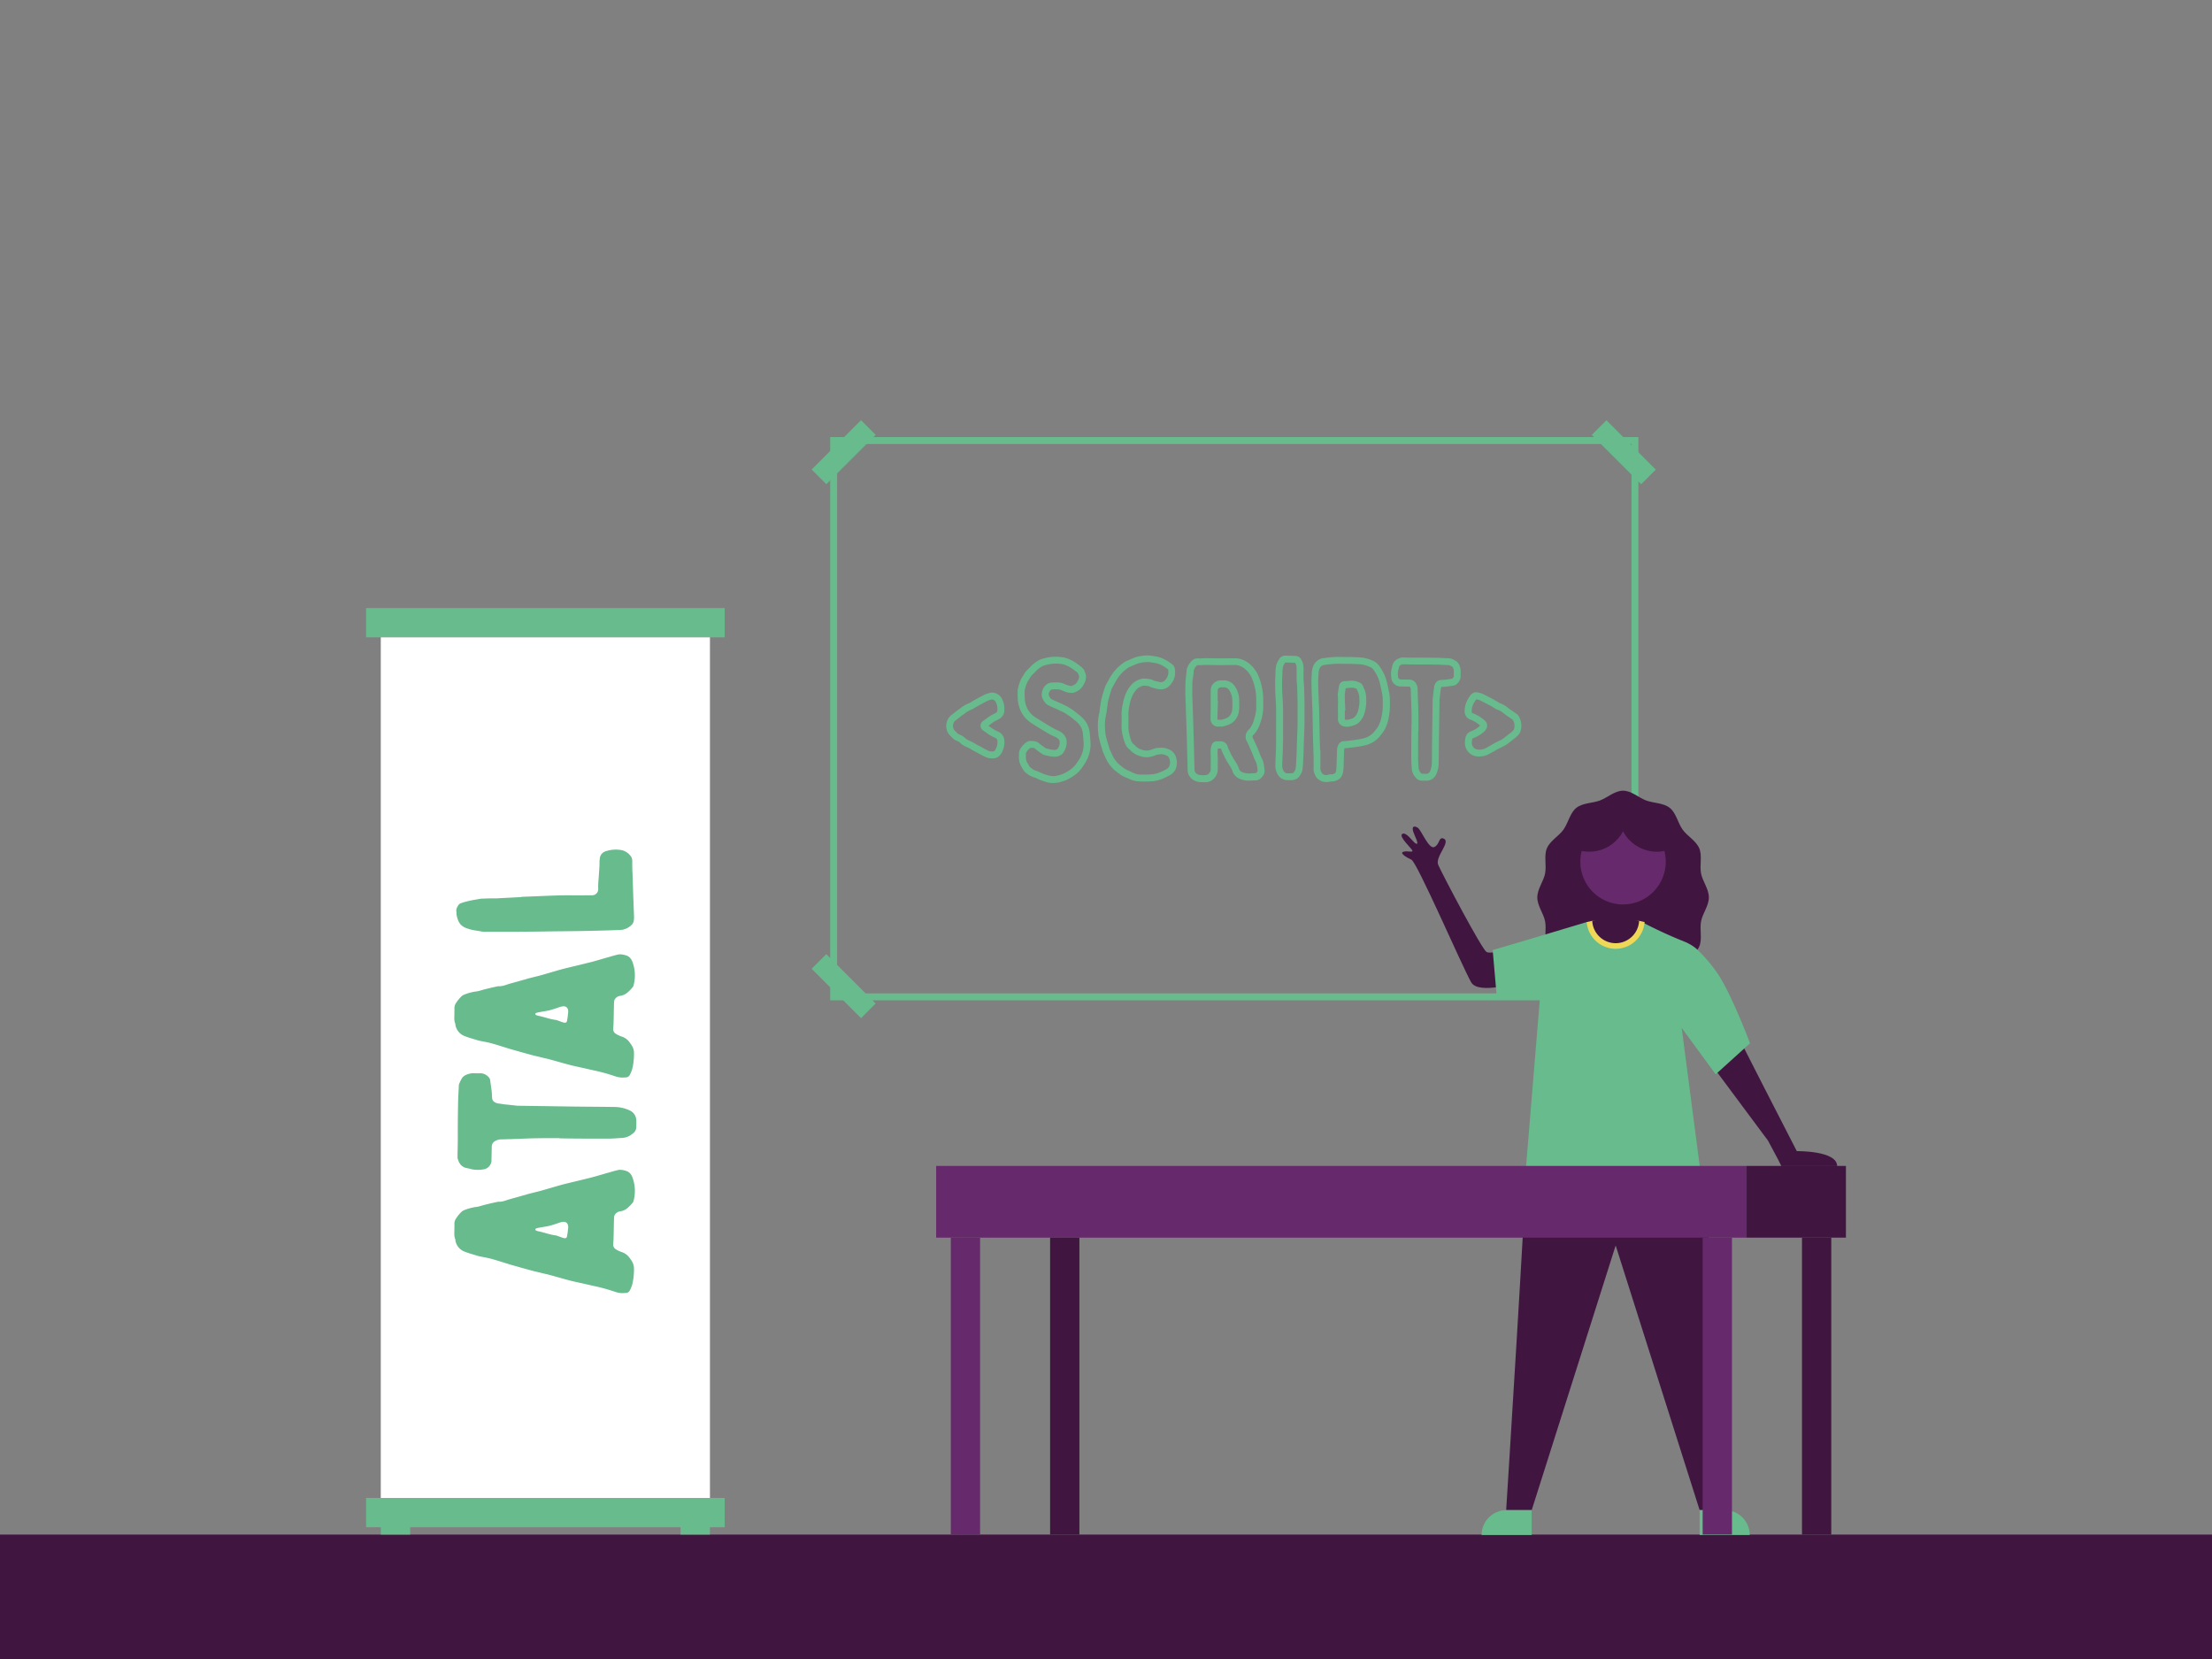 <svg xmlns="http://www.w3.org/2000/svg" viewBox="0 0 1600 1200"><rect x="0" y="0" width="1600" height="1200" fill="#808080" stroke="none"/><defs><style>.cls-1{fill:#401641;}.cls-2{fill:#67bb8c;}.cls-3{fill:#efd857;}.cls-4{fill:#66296b;}.cls-5{fill:#fff;}</style></defs><g id="Anime"><rect class="cls-1" y="1110" width="1600" height="90"/></g><g id="Blacksmithing"><rect class="cls-2" x="585.01" y="319.59" width="50.48" height="15" transform="translate(-52.55 527.31) rotate(-45)"/><rect class="cls-2" x="602.74" y="688.05" width="15" height="50.48" transform="translate(-325.63 640.43) rotate(-45)"/><path class="cls-2" d="M600.51,723.55V316.17h584.6V723.55Zm5-402.38V718.55h574.6V321.17Z"/><rect class="cls-2" x="1149.27" y="705.79" width="50.48" height="15" transform="translate(-160.36 1039.44) rotate(-45)"/><rect class="cls-2" x="1167.01" y="301.85" width="15" height="50.48" transform="translate(112.75 926.35) rotate(-45)"/><path class="cls-2" d="M718.29,548.57h-.09A12.79,12.79,0,0,1,712,547.2c-1.42-.71-2.86-1.5-4.25-2.26l-2.64-1.43c-.82-.4-1.63-.88-2.42-1.35a25.22,25.22,0,0,0-3.09-1.65,15.64,15.64,0,0,1-5-3.08l-.09-.08a4.93,4.93,0,0,0-2-1.28,10.24,10.24,0,0,1-4.28-3c-.15-.17-.31-.32-.46-.48a16,16,0,0,1-1.55-1.7,10.25,10.25,0,0,1,1.63-13.46l4.69-3.6a13.66,13.66,0,0,1,1.32-.94c.23-.16.46-.3.67-.47a22.64,22.64,0,0,1,6.21-3.69,3.94,3.94,0,0,0,1-.52l.2-.14c3.4-2.07,6.94-3.9,10.37-5.67l.16-.08a20.75,20.75,0,0,1,2.75-.93l.89-.25a6.43,6.43,0,0,1,3.89.26,8.31,8.31,0,0,1,5.08,4.72l.13.32a14.55,14.55,0,0,1,1.27,6.75v1a7.14,7.14,0,0,1-3.78,5.88,6,6,0,0,1-1.09.6l-.2.1-.24.13a21.24,21.24,0,0,0-4.16,2.55c-.45.37-.89.67-1.32,1l-.7.5,1.23.87a26.74,26.74,0,0,0,5.57,3.3,7.45,7.45,0,0,1,4.68,6.43,14.81,14.81,0,0,1-1.22,7.41,11.62,11.62,0,0,1-1.15,2.29,7.13,7.13,0,0,1-5.64,3.35ZM698,533.77a11,11,0,0,0,3.47,2.1,29.25,29.25,0,0,1,3.79,2c.74.44,1.45.85,2.15,1.21,1,.49,1.85,1,2.76,1.49,1.35.73,2.75,1.5,4.15,2.2a8,8,0,0,0,3.78.81,2.13,2.13,0,0,0,1.69-1,6.7,6.7,0,0,0,.69-1.36l.08-.21a9.65,9.65,0,0,0,.88-4.91,2.51,2.51,0,0,0-1.56-2.38,30.49,30.49,0,0,1-6.6-3.86c-.71-.5-1.43-1-2.16-1.48a4,4,0,0,1-1.85-3.1,4.21,4.21,0,0,1,1.4-3.45,4.32,4.32,0,0,1,1-.75c.37-.29.73-.54,1.08-.78s.65-.45,1-.7a25,25,0,0,1,5-3.12,5.9,5.9,0,0,1,.7-.36,3.56,3.56,0,0,0,.35-.18l.31-.2a2.15,2.15,0,0,0,1.31-1.83v-1.12a9.75,9.75,0,0,0-1-4.6l-.06-.16a3.34,3.34,0,0,0-2.1-1.92,2.17,2.17,0,0,0-.86-.18l-.94.27a15.68,15.68,0,0,0-2,.65c-3.33,1.72-6.73,3.49-9.94,5.42a8.62,8.62,0,0,1-2,1.08,17.83,17.83,0,0,0-4.9,2.92c-.4.31-.76.55-1.14.8a7,7,0,0,0-.91.65l-4.73,3.63a5.39,5.39,0,0,0-.71,6.54,14.74,14.74,0,0,0,1.07,1.16c.18.17.35.35.52.53a6.21,6.21,0,0,0,2.14,1.7A9.86,9.86,0,0,1,698,533.77Zm15.81-9.61,0,0Z"/><path class="cls-2" d="M761.53,566.38a15.37,15.37,0,0,1-5.28-.9l-.41-.13a32.31,32.31,0,0,1-5.69-2.18,21.4,21.4,0,0,0-2.22-.88c-.6-.2-1.19-.41-1.79-.66a6.73,6.73,0,0,1-1.47-.79,5.07,5.07,0,0,1-.57-.38l-.06-.05a11.35,11.35,0,0,1-4.69-4.93l-.3-.57a13.27,13.27,0,0,1-2-8.3v-.37a8.11,8.11,0,0,1,1.64-5.66l.1-.13a16.78,16.78,0,0,1,3.94-3.76l.23-.13a8,8,0,0,1,1.16-.49l.38-.13h.41a25.7,25.7,0,0,1,2.92.12,6.76,6.76,0,0,1,4,1.77,44.3,44.3,0,0,0,4.64,3.39l.2.13c.52.14,1,.26,1.58.38s1.31.29,2,.47l.62.07c.42,0,.84.08,1.21.15a3.57,3.57,0,0,0,2.72-.6l.22-.31a7.3,7.3,0,0,0,1.46-5,2.85,2.85,0,0,0-.76-1.75,6.25,6.25,0,0,0-2-1.53,50.56,50.56,0,0,1-7.38-3.85l-.82-.49c-1.83-1-3.64-2.18-5.4-3.28l-2-1.27a35.27,35.27,0,0,1-4.44-3.05l-.11-.1a22.36,22.36,0,0,1-4.68-5.79A23.15,23.15,0,0,1,736.2,506c-.13-2.16-.13-4.25-.13-6.28V499l.3-1.18a29.57,29.57,0,0,1,2.11-6.42c.42-.83.88-1.55,1.32-2.25s.77-1.2,1.07-1.8l.1-.19a17.15,17.15,0,0,1,2.84-3.28c.43-.42.86-.83,1.26-1.27a24,24,0,0,1,6-4.85,10.24,10.24,0,0,1,2.91-1.23c1.39-.38,2.76-.76,4.17-1a32.89,32.89,0,0,1,11.24,0,23.3,23.3,0,0,1,5.82,2.14,34.16,34.16,0,0,1,5,3.25l.7.52a17.6,17.6,0,0,1,2.47,2.18,3.89,3.89,0,0,1,.48.59l.3.3.19.56c0,.13.08.24.12.34s.14.35.21.55a7.77,7.77,0,0,1,.62,5.5,4.31,4.31,0,0,1-.63,2,16.52,16.52,0,0,1-1.29,2.55,10.86,10.86,0,0,1-4.26,4l-.66.3c-2.48,1.4-5,.94-7.18.27a18,18,0,0,1-2.19-.79c-.29-.13-.58-.25-.87-.35a8.14,8.14,0,0,0-2.81-.8h-1.3a20.64,20.64,0,0,0-3.21.1,2,2,0,0,0-1.43,1,4.54,4.54,0,0,0-.86,3.05v.05l.2.42c.63,1.31,1,2,1.75,2.46.43.19.86.4,1.29.61.64.32,1.24.61,1.87.86,3,1.23,6.1,2.75,8.17,3.78l.11.06a52.75,52.75,0,0,1,8,5.66,16.06,16.06,0,0,1,2.22,1.84,17.67,17.67,0,0,1,6,11.42c.24,2.57.49,5.24.61,7.93a25.36,25.36,0,0,1-2.61,11.65A30.69,30.69,0,0,1,783.5,554a23,23,0,0,1-5,5.78,33.24,33.24,0,0,1-7.59,4.6,37.54,37.54,0,0,1-5,1.55A20.74,20.74,0,0,1,761.53,566.38Zm-14.36-9.87.18.11c.17.11.41.27.5.31l.15.06c.52.22,1,.4,1.58.58a25.66,25.66,0,0,1,2.86,1.16,28.35,28.35,0,0,0,4.89,1.85l.57.18a12.34,12.34,0,0,0,6.86.26A32.38,32.38,0,0,0,769,559.7a27.64,27.64,0,0,0,6.39-3.93,19.23,19.23,0,0,0,4-4.67,26.6,26.6,0,0,0,2.33-3.77,20.21,20.21,0,0,0,2.12-9.29c-.11-2.54-.35-5.14-.58-7.59a12.83,12.83,0,0,0-4.41-8.25l-.12-.11a10.88,10.88,0,0,0-1.64-1.35l-.23-.18a47.8,47.8,0,0,0-7.3-5.18c-2-1-5-2.43-7.76-3.58-.78-.32-1.49-.67-2.18-1-.42-.21-.82-.4-1.23-.58l-.16-.08a9.35,9.35,0,0,1-4-4.75l-.3-.63a3.8,3.8,0,0,1-.39-1.75,9.56,9.56,0,0,1,1.73-6.12,7.1,7.1,0,0,1,4.73-3.1,23.29,23.29,0,0,1,4.13-.17h1.21a12.16,12.16,0,0,1,4.61,1.13c.31.11.65.26,1,.4a10.87,10.87,0,0,0,1.56.57l.14,0c1.79.56,2.7.58,3.47.07l.63-.42H777a5.59,5.59,0,0,0,2.05-2l.08-.12a13.21,13.21,0,0,0,1-2l.19-.47a4,4,0,0,0-.34-3.12l0-.11c0-.13-.09-.23-.13-.34a1.67,1.67,0,0,0-.08-.2l0,0a13.55,13.55,0,0,0-1.64-1.48l-.85-.62a30.14,30.14,0,0,0-4.25-2.8,18.59,18.59,0,0,0-4.5-1.69,28,28,0,0,0-9.45,0c-1.17.21-2.39.55-3.67.89a5.33,5.33,0,0,0-1.56.63l-.12.08a18.77,18.77,0,0,0-4.86,3.89c-.52.57-1,1-1.51,1.53a13.93,13.93,0,0,0-2,2.24c-.4.78-.84,1.47-1.26,2.14a20.24,20.24,0,0,0-1.07,1.8,26,26,0,0,0-1.73,5.37l-.15.66c0,2,0,4,.12,5.93a18.2,18.2,0,0,0,2.08,7.41,17.48,17.48,0,0,0,3.62,4.44,30.11,30.11,0,0,0,3.79,2.58l2.12,1.33c1.79,1.12,3.48,2.18,5.25,3.19l.86.51a46,46,0,0,0,6.67,3.5,10.9,10.9,0,0,1,3.72,2.71l.11.12a7.69,7.69,0,0,1,2.05,5.1,12.46,12.46,0,0,1-2.5,8l0,.06a3.71,3.71,0,0,1-1.33,1.35,8.7,8.7,0,0,1-6.54,1.35,5.63,5.63,0,0,0-.65-.07c-.42,0-.84-.09-1.23-.16l-.16,0c-.61-.17-1.23-.31-1.85-.45s-1.39-.32-2.08-.51l-.46-.17a5.39,5.39,0,0,1-1-.58,47.87,47.87,0,0,1-5-3.68,2.51,2.51,0,0,0-1-.6l-.3,0a16.08,16.08,0,0,0-2-.1l-.06,0a12.43,12.43,0,0,0-2.58,2.54,2.89,2.89,0,0,0-.72,2.18l0,.38v.71c-.11,2.51.32,4.24,1.39,5.62l.52.68v.35a6.31,6.31,0,0,0,2.44,2.56,5.41,5.41,0,0,1,.74.47Zm9.46-15.18Zm1.82-38.81Z"/><path class="cls-2" d="M827.37,565.31c-1.61,0-3.24-.06-4.85-.19h-.16a19.31,19.31,0,0,1-5.47-1.64c-.77-.39-1.51-.7-2.28-1-.43-.19-.88-.38-1.33-.59a17.77,17.77,0,0,1-4.08-2.47l-.75-.56c-.44-.37-.87-.71-1.29-1l-1.07-.84-.17-.16-1.57-1.58a27.66,27.66,0,0,1-5.21-8.4,9.56,9.56,0,0,0-.62-1.34l-.09-.17a17.51,17.51,0,0,1-1.18-3.31c-.12-.44-.24-.87-.39-1.31l-.25-.83a65,65,0,0,1-2-7.5l0-.15a58.42,58.42,0,0,1-.49-9.33,40.9,40.9,0,0,1,1.15-7.78c0-.14,0-.31.06-.49s.07-.62.13-.94l0-.23c.11-1,.23-2.11.46-3.26a38.59,38.59,0,0,1,1-5.47c.44-1.82,1-3.55,1.51-5.23q.34-1.06.66-2.13a12.8,12.8,0,0,1,1.14-2.51c.18-.33.37-.66.52-1l.13-.26c.38-.64.75-1.29,1.11-1.94a37.29,37.29,0,0,1,4-6.15,34.8,34.8,0,0,1,8-7.06l.25-.16.28-.09c.12,0,.26-.11.4-.17l.71-.28.68-.29c.27-.13.55-.25.84-.37s.67-.29,1-.43a11.07,11.07,0,0,0,1.14-.52l.29-.15a26.16,26.16,0,0,1,7.38-1.72,19.7,19.7,0,0,1,6.9.17l.34.08a23.4,23.4,0,0,1,9.61,3.16,26.65,26.65,0,0,1,3,2c.3.23.61.45.91.66a5.32,5.32,0,0,1,2.11,3.66v.14a16.56,16.56,0,0,1,.12,3.77v.11a13.56,13.56,0,0,1-3.38,7.27,8.93,8.93,0,0,1-9.28,3c-1.15-.22-2.22-.51-3.25-.8l-.69-.19a5.77,5.77,0,0,1-1.35-.57l-.29-.15a3.2,3.2,0,0,1-.57-.23l-.59-.1c-1.74-.3-3.25-.56-4.67,0a11.71,11.71,0,0,0-3,1.62,18.24,18.24,0,0,0-3.51,4.7,32.42,32.42,0,0,0-2,5.61c-.07.41-.17.9-.27,1.39a38.71,38.71,0,0,0-.86,5.8c-.08,1.29,0,2.55,0,3.89,0,.7,0,1.39,0,2.08s0,1.3,0,2c0,1.25,0,2.43,0,3.6a28.48,28.48,0,0,0,.77,4.6,29.47,29.47,0,0,0,1.33,4.43,6.5,6.5,0,0,0,1.77,2.44,4.19,4.19,0,0,1,1.27,1.18,9.71,9.71,0,0,0,4.28,2.55,9.55,9.55,0,0,0,4.35.71,15.51,15.51,0,0,0,4.32-1.25l.11,0a14.51,14.51,0,0,1,3.42-.73l.31,0a3.85,3.85,0,0,0,.83-.05l.31,0a12.39,12.39,0,0,1,6.34,1.27l.6.25a8.62,8.62,0,0,1,4.27,5.07,12.16,12.16,0,0,1-.27,9.14A9.61,9.61,0,0,1,847,560.2l-.3.19c-.43.25-.9.51-1.37.76s-.85.45-1.25.67l-.12.07c-.76.38-1.5.68-2.15,1l-.73.3a23.26,23.26,0,0,1-9,2C830.56,565.25,829,565.31,827.37,565.31ZM823,560.15a59,59,0,0,0,8.82,0,18.74,18.74,0,0,0,7.27-1.57l.83-.35c.59-.24,1.19-.49,1.77-.77.41-.24.86-.48,1.3-.72s.75-.39,1.1-.59a4.65,4.65,0,0,0,1.57-1.7l.05-.1a7.1,7.1,0,0,0,.15-5.42,3.7,3.7,0,0,0-1.62-2.23l-.43-.17a8.65,8.65,0,0,0-3.76-1,8.14,8.14,0,0,1-1.68.15,9.54,9.54,0,0,0-2.09.42,20.85,20.85,0,0,1-5.6,1.58,14.26,14.26,0,0,1-6.66-1,14,14,0,0,1-6.56-4.21l-.22-.11-.24-.23a11.41,11.41,0,0,1-3.3-4.57,33.38,33.38,0,0,1-1.53-5.1,34.05,34.05,0,0,1-.88-5.36h0c-.09-1.38-.06-2.73,0-4,0-.61,0-1.23,0-1.85s0-1.32,0-2c0-1.37-.06-2.8,0-4.25a42.29,42.29,0,0,1,1-6.52c.09-.47.19-.95.28-1.42a35.46,35.46,0,0,1,2.31-6.62,22.64,22.64,0,0,1,4.5-6.17l.18-.18a15.8,15.8,0,0,1,4.51-2.58c2.76-1.1,5.23-.68,7.41-.3l.75.12a2.77,2.77,0,0,1,1.14.37l.1,0a7.92,7.92,0,0,1,1,.46l.33.17.69.19c1,.27,1.93.53,2.89.71l.19,0a4,4,0,0,0,4.41-1.51,8.56,8.56,0,0,0,2.13-4.63,12.39,12.39,0,0,0-.12-2.53,1.89,1.89,0,0,0-.09-.38l-.92-.66a23.59,23.59,0,0,0-2.47-1.65,18.39,18.39,0,0,0-7.74-2.56,3.26,3.26,0,0,1-1.24-.25,15.85,15.85,0,0,0-4.91,0,21.66,21.66,0,0,0-5.88,1.32,13.39,13.39,0,0,1-1.6.73c-.26.11-.51.21-.75.33l-.19.08-.75.32-.92.39-.14.06-.4.16-.46.19a29.76,29.76,0,0,0-6.61,5.93,33.79,33.79,0,0,0-3.47,5.36c-.36.64-.72,1.28-1.09,1.92-.21.45-.44.86-.66,1.25a8,8,0,0,0-.72,1.53c-.22.73-.45,1.46-.68,2.19-.51,1.61-1,3.28-1.43,4.94l0,.11a34,34,0,0,0-.88,4.88l0,.16c-.19,1-.3,2-.41,2.92l-.07.54c0,.21-.06.41-.08.61a8,8,0,0,1-.18,1.17,35.77,35.77,0,0,0-1,6.79,52,52,0,0,0,.45,8.44,63.94,63.94,0,0,0,1.83,6.86l.23.77c.16.46.3,1,.44,1.49a15.26,15.26,0,0,0,.8,2.34,14.65,14.65,0,0,1,1,2,22.26,22.26,0,0,0,4.29,6.86l1.27,1.27c.27.23.55.45.85.68s.93.72,1.4,1.12l.55.4a13.33,13.33,0,0,0,3,1.85l.13.06,1.33.58c.83.37,1.62.71,2.45,1.13A14.72,14.72,0,0,0,823,560.15Zm21.91-75.77h0Z"/><path class="cls-2" d="M870.26,565.82c-.66,0-1.33,0-2-.1a9.82,9.82,0,0,1-7.19-3.37,7.71,7.71,0,0,1-2-5.08c-.06-1.41-.09-2.91-.12-4.41s-.06-3-.12-4.43L858.46,534c-.11-3-.2-6-.29-9s-.18-6-.3-9c-.06-2.28-.15-4.53-.24-6.78s-.18-4.56-.24-6.83c0-3.14,0-6.31.12-9.46v-.12c.13-1.47.29-2.9.45-4.31.13-1.2.26-2.39.37-3.57v-.73l.18-.45A14.76,14.76,0,0,1,862,478a6.08,6.08,0,0,1,5-1.75,19.38,19.38,0,0,0,2.49-.06c.62,0,1.23-.07,1.84-.08a12.87,12.87,0,0,1,2,0l.59,0c1.64,0,3.25,0,4.85.06,3.22.07,6.4.06,9.56,0,1.65,0,3.29-.06,4.9-.06a15.63,15.63,0,0,1,4.53.71c4.53,1.46,8.05,4.43,11.14,9.35a9.94,9.94,0,0,1,1.08,2.13c.12.29.24.58.38.87l.09.2a45.07,45.07,0,0,1,3.28,16.89v6.32a38,38,0,0,1-2.26,10.74,23.33,23.33,0,0,1-3.29,6.5,9.27,9.27,0,0,1-1.27,1.45l-.12.12a1.93,1.93,0,0,0-.44,2.68l.08.15c.26.51.49,1,.72,1.52.3.66.59,1.29.9,1.84l.11.23c.35.83.71,1.62,1.06,2.41l1.09,2.48.31.79a37.69,37.69,0,0,0,2.46,5.82,9.69,9.69,0,0,1,.93,2.93c0,.23.08.45.13.67a35.17,35.17,0,0,1,.52,4c.39,3-1.56,4.93-2.62,6a5.84,5.84,0,0,1-4.57,1.57h-.3a6.23,6.23,0,0,0-.72.05c-.77.07-1.46.07-2.18.09a17.83,17.83,0,0,1-2.62,0,17.63,17.63,0,0,1-5.91-1.71l-.2-.12a9.42,9.42,0,0,1-3.63-3.91l-.05-.1c-.15-.38-.29-.75-.42-1.13a16.63,16.63,0,0,0-.87-2c-.48-.87-1-1.69-1.59-2.57q-.36-.54-.72-1.11a45.11,45.11,0,0,1-3.14-5.9l-.17-.31a6.83,6.83,0,0,1-.48-1l-.27-.58a12.52,12.52,0,0,1-.88-2.27,1.24,1.24,0,0,0-.26-.49h-.2l-.36,0-.6,0c-.27,0-.58,0-.91,0h0a8.32,8.32,0,0,0-.27,2c0,1,0,2.1.06,3.15s.06,2.19.06,3.28v6.68a9.51,9.51,0,0,1-3,6.89l-.11.1a8.4,8.4,0,0,1-5.46,2.3Q871.22,565.82,870.26,565.82Zm-7.75-72.75c-.12,3-.12,6.14-.12,9.14.06,2.19.15,4.44.24,6.7s.18,4.55.24,6.82c.12,3,.2,6,.29,9s.18,6,.3,9l.36,14.46c.06,1.47.09,3,.12,4.49s.06,2.94.12,4.41a2.94,2.94,0,0,0,.81,1.91,4.93,4.93,0,0,0,3.74,1.65h.11a15.85,15.85,0,0,0,3.08,0h.25a3.42,3.42,0,0,0,2.21-1,4.54,4.54,0,0,0,1.48-3.3v-6.68c0-1,0-2.1,0-3.15s-.07-2.19-.07-3.28a13.47,13.47,0,0,1,.73-4.25,3.88,3.88,0,0,1,3.8-2.78l.41,0a5.4,5.4,0,0,0,1,0l.69,0a5.24,5.24,0,0,1,5.78,4l0,.13a8.84,8.84,0,0,0,.58,1.44c.12.27.25.53.36.8l.08.19a2,2,0,0,0,.17.32c.09.17.19.35.29.55l.07.16a40.48,40.48,0,0,0,2.81,5.27l.66,1c.6.91,1.22,1.87,1.78,2.89a19.33,19.33,0,0,1,1.17,2.73l.36.94a4.77,4.77,0,0,0,1.73,1.7,13.3,13.3,0,0,0,4.07,1.1,13.54,13.54,0,0,0,1.81,0c.64,0,1.24,0,1.91-.07.4,0,.81-.07,1.17-.07h.35c.8,0,.9,0,1-.1,1-1,1.26-1.42,1.2-1.82v-.12a30.48,30.48,0,0,0-.44-3.43c0-.22-.1-.48-.15-.74a6.71,6.71,0,0,0-.4-1.49,43,43,0,0,1-2.71-6.3,3.53,3.53,0,0,1-.41-1c-.31-.72-.62-1.42-.93-2.12s-.69-1.55-1-2.35-.69-1.39-1-2.07c-.2-.43-.4-.87-.62-1.3a6.94,6.94,0,0,1,1.45-8.85,5.06,5.06,0,0,0,.58-.64,18.22,18.22,0,0,0,2.65-5.12l0-.12a33.74,33.74,0,0,0,2-9.31v-6.23a40.31,40.31,0,0,0-2.89-15c-.18-.37-.34-.75-.49-1.11a5.42,5.42,0,0,0-.57-1.18l-.08-.13c-2.44-3.9-5.12-6.22-8.43-7.29a10.63,10.63,0,0,0-3-.48c-1.58,0-3.19,0-4.81.06-3.22.06-6.47.07-9.75,0-1.56,0-3.14-.06-4.75-.06l-.85,0a5.79,5.79,0,0,0-1.18,0l-.35,0c-.56,0-1.12,0-1.69.07a24.62,24.62,0,0,1-3.25.05,1.18,1.18,0,0,0-1,.34l-.08.08a9.17,9.17,0,0,0-2,3.41v.1c-.11,1.26-.25,2.51-.39,3.79S862.63,491.67,862.51,493.07Zm21.1,32.5h-2.39a5.37,5.37,0,0,1-5.6-5.6v-2.25c0-1.4.08-2.77.11-4.12,0-.54,0-1.08,0-1.62h0V499.14a7,7,0,0,1,2.39-5.12,7.6,7.6,0,0,1,4.62-1.92l.25,0h2.27a9.34,9.34,0,0,1,7.26,3.38l.1.13a16.9,16.9,0,0,1,2.23,3.78l.07.21c.1.35.23.67.35,1a11.22,11.22,0,0,1,.82,3.07,25.78,25.78,0,0,1,.25,3.09c0,.63,0,1.27,0,1.92a31.93,31.93,0,0,1-.3,6.51,13.22,13.22,0,0,1-2.79,5.79l-.17.18a11.12,11.12,0,0,1-3.56,2.64,15.74,15.74,0,0,1-3,1.13c-.39.11-.78.22-1.17.36A4.34,4.34,0,0,1,883.61,525.57Zm-3-7.7V520c0,.52.08.6.6.6h2.45c.48-.17,1-.32,1.47-.46a10.92,10.92,0,0,0,2.16-.79l.26-.12a6.21,6.21,0,0,0,1.93-1.5,8.17,8.17,0,0,0,1.68-3.47,28.39,28.39,0,0,0,.22-5.46c0-.68,0-1.36,0-2a21.62,21.62,0,0,0-.22-2.55,6.94,6.94,0,0,0-.52-1.83c-.15-.4-.3-.8-.43-1.22a12.35,12.35,0,0,0-1.5-2.49,4.28,4.28,0,0,0-3.41-1.57h-2.13a2.86,2.86,0,0,0-1.59.58l-.23.21c-.23.17-.48.46-.59,1.59V507H881l-.11,2.61c-.06,1.37-.09,2.73-.12,4.11S880.68,516.46,880.62,517.87Z"/><path class="cls-2" d="M932.62,564.35a7.44,7.44,0,0,1-.93-.05,8.5,8.5,0,0,1-6-2.16,10,10,0,0,1-2-2.95,12.62,12.62,0,0,1-1.2-6.09c.06-2.22.15-4.33.24-6.42s.18-4,.24-5.93c0-1,0-2,.06-3.07s0-1.9,0-2.82V514.37c0-3.14-.11-6.33-.35-9.47a140.23,140.23,0,0,1-.12-17.55,35.35,35.35,0,0,1,.38-5.16,13.35,13.35,0,0,1,2.38-5.5,5.09,5.09,0,0,1,4.5-2.48H930c1.17.06,2.34.09,3.51.12s2.39.06,3.59.12a4.77,4.77,0,0,1,4.12,2.57,11.5,11.5,0,0,1,1.64,5.7c.08,1.58.06,3.1,0,4.85,0,.94,0,2,0,3.11l.11,1.48c.12,1.71.28,3.85.37,6h0c.06,1.49.09,2.95.12,4.4s.05,2.87.11,4.29v17.51c-.06,2.3-.15,4.53-.24,6.77s-.18,4.64-.24,7c-.06,1.29-.09,2.57-.12,3.86s-.06,2.62-.12,3.93l-.37,7.2c0,.33-.06.68-.09,1a18.39,18.39,0,0,1-.26,2.34,6.57,6.57,0,0,1-.85,2.72,10,10,0,0,1-.78,1.41l-.27.43-.06.1a6.92,6.92,0,0,1-6,3.14l-.6,0C933.26,564.34,933,564.35,932.62,564.35Zm-2.82-85.14a.33.33,0,0,0-.16,0l-.1.16a8.82,8.82,0,0,0-1.63,3.5,30.89,30.89,0,0,0-.33,4.53v.16a134.83,134.83,0,0,0,.12,17c.24,3.23.36,6.54.36,9.81v20.49c0,1,0,2-.06,3s-.06,2-.06,3c-.06,2.07-.14,4.07-.23,6.07s-.18,4.16-.24,6.28a7.82,7.82,0,0,0,.65,3.75l.1.2a5.16,5.16,0,0,0,1,1.48,3.63,3.63,0,0,0,2.64.7l.41,0a5.39,5.39,0,0,0,1,0l.86,0a1.89,1.89,0,0,0,1.83-.87q.15-.25.3-.48a5.64,5.64,0,0,0,.44-.77l.18-.36a1.81,1.81,0,0,0,.24-.63v-.27l.06-.26a15.06,15.06,0,0,0,.21-1.85c0-.39.05-.77.09-1.15l.35-7c.06-1.26.09-2.54.12-3.8s.06-2.65.12-3.94c.06-2.32.15-4.67.25-7s.17-4.44.23-6.65V507c-.06-1.44-.09-2.89-.12-4.35s-.06-2.84-.12-4.3h0c-.09-2.09-.24-4.18-.36-5.86l-.12-1.75c0-1.21,0-2.29,0-3.27,0-1.69,0-3.14,0-4.59v-.13a6.48,6.48,0,0,0-1-3.26.28.28,0,0,0-.05-.08c-1.15-.06-2.3-.08-3.45-.11S931,479.27,929.8,479.21Z"/><path class="cls-2" d="M959.9,565.66a5.78,5.78,0,0,1-.71,0,8.09,8.09,0,0,1-4.76-1.4l-.15-.09a6.16,6.16,0,0,1-2.65-2.84c-.1-.18-.2-.36-.31-.54l-.16-.29a10.38,10.38,0,0,1-1-5.23c.07-2.22,0-4.37,0-6.64,0-.32,0-.64,0-1h0l-.44-13.29-.36-18c0-2.11-.1-4.11-.21-6.22,0-1.08-.11-2.17-.15-3.27,0-1.36-.09-2.7-.14-4-.11-2.67-.21-5.42-.22-8.15-.09-2.07,0-4.12.14-6.1,0-.63.07-1.25.1-1.88a13.8,13.8,0,0,1,1.42-5.76,9.19,9.19,0,0,1,8.23-5l.36-.11a7.72,7.72,0,0,1,.83-.2l.48-.05a8.86,8.86,0,0,0,1.62-.09,60.88,60.88,0,0,1,8.9-.3c.94,0,1.89,0,2.83,0,2.91,0,5.87.11,9.16.24a26.46,26.46,0,0,1,10,2.34,11.1,11.1,0,0,1,5.39,4.59,31.88,31.88,0,0,1,5.27,11.85c.58,2.58,1.19,5.27,1.68,7.94a34.83,34.83,0,0,1,.28,5.26,48.2,48.2,0,0,1-.88,11.87,31.51,31.51,0,0,1-2.1,6.79,21.3,21.3,0,0,1-3.41,5.38c-.14.19-.29.39-.45.58a4,4,0,0,0-.26.32l-.16.22a19.34,19.34,0,0,1-10.78,6.55,77.42,77.42,0,0,1-9.76,1.58l-2,.25c-1,.11-1.94.22-2.88.25a3.19,3.19,0,0,0-.41,1.56l-.36,10.81c0,1.24-.13,2.65-.25,3.86l-.06.4a11.9,11.9,0,0,1-.55,2.33c-1.33,4-5.27,4.73-6.57,5a6.53,6.53,0,0,1-1.79.06h-.21l-.13.05A6.31,6.31,0,0,1,959.9,565.66Zm-4.24-7.41c.12.2.23.41.34.61a4.81,4.81,0,0,0,.5.79l.53.29a6,6,0,0,0,.88.49l.25.07a4.3,4.3,0,0,0,1.24.11l.49,0a1.35,1.35,0,0,0,.43-.09,4.56,4.56,0,0,1,1.82-.44l.76,0a2.56,2.56,0,0,0,.53,0c2.2-.39,2.56-1,2.76-1.64l.06-.18a8,8,0,0,0,.29-1.37l0-.17c.11-1.07.22-2.3.22-3.36l.36-10.81a8.18,8.18,0,0,1,1.49-4.64l.31-.39a4.89,4.89,0,0,1,2.59-1.39l.49-.05c.81,0,1.79-.11,2.82-.22l2-.25a74.37,74.37,0,0,0,9.18-1.48,14.54,14.54,0,0,0,8-4.82,6.75,6.75,0,0,1,.48-.61l.26-.32.23-.31a16.07,16.07,0,0,0,2.68-4.25,26.74,26.74,0,0,0,1.73-5.69,42.24,42.24,0,0,0,.78-10.62v-.16a30.54,30.54,0,0,0-.21-4.5c-.46-2.5-1.06-5.13-1.63-7.68A26.85,26.85,0,0,0,994,485.19l-.07-.1a6.18,6.18,0,0,0-3.06-2.7l-.17-.07a21.49,21.49,0,0,0-8.23-1.92c-3.24-.13-6.14-.24-9-.24l-2.91,0a55,55,0,0,0-8.09.25,12.35,12.35,0,0,1-2.07.14l-.27.07a6.17,6.17,0,0,1-1.68.29,3.64,3.64,0,0,0-1.51.27,3.84,3.84,0,0,0-2.18,1.85,8.8,8.8,0,0,0-1,3.72v.11c0,.67-.07,1.33-.11,2-.11,1.95-.21,3.8-.13,5.64v.11c0,2.66.11,5.38.21,8q.09,2,.15,4.08.06,1.59.15,3.18c.1,2.08.21,4.23.21,6.42l.36,17.93.27,8.41h.2v2.5c0,1.15,0,2.28,0,3.41,0,2.25,0,4.57,0,6.93v.12A5.34,5.34,0,0,0,955.66,558.25Zm18.63-32.56H974l-.3-.08s0,0-.11,0a5,5,0,0,1-1.18-.11,5.42,5.42,0,0,1-4.66-5.55v-.11c.08-1.83.06-3.65,0-5.58,0-1,0-1.93,0-2.89v-2.5h.13c-.06-1.73-.12-3.49-.13-5.24a3.66,3.66,0,0,1-.12-1l0-.46c.13-.73.23-1.48.33-2.23a35.42,35.42,0,0,1,.63-3.68,3.88,3.88,0,0,1,4.24-3.52l4.2-.35a12.38,12.38,0,0,1,5.61,1,5.14,5.14,0,0,1,3.55,3.67c0,.13.1.24.15.34a16,16,0,0,1,1.85,7.5,30.23,30.23,0,0,1-1.31,11.26,14.43,14.43,0,0,1-3.53,6,8.93,8.93,0,0,1-4,2.44A15.88,15.88,0,0,1,974.29,525.69Zm-.71-5.06a6.6,6.6,0,0,1,.92,0,13.16,13.16,0,0,0,3.29-.82,4,4,0,0,0,1.89-1.06l.12-.12a9.6,9.6,0,0,0,2.36-4,24.93,24.93,0,0,0,1.08-9.45A11.18,11.18,0,0,0,982,499.9l-.08-.15a7,7,0,0,1-.49-1.16l-.07-.25s-.08-.09-.38-.19l-.17-.07a7.49,7.49,0,0,0-3.38-.65l-4,.34c-.21.91-.34,1.87-.47,2.89-.07.51-.14,1-.22,1.53v1c0,2.69.12,5.45.24,8.11l.11,2.61h-.33v.33c0,1.89.05,3.85,0,5.8,0,.52.18.54.48.58l.25,0S973.51,520.63,973.58,520.63Z"/><path class="cls-2" d="M1031,564.71c-.43,0-.85,0-1.25,0l-1.22,0a5.91,5.91,0,0,1-4.79-2.58,10.71,10.71,0,0,1-2.58-5.91l0-.2c0-.72-.09-1.45-.14-2.17-.11-1.56-.22-3.18-.22-4.87,0-7.1,0-14.44.12-21.73v-3.54h.12c0-3.76,0-7.59-.12-11.36-.12-3.09-.24-6.18-.35-9.15,0-.91,0-1.71-.06-2.52s-.06-1.61-.06-2.41a3.84,3.84,0,0,0-.54-1.41c-.07-.1-.11-.16-.45-.2l-3.28-.06c-1.14,0-2.3-.06-3.48-.06h-.2a7,7,0,0,1-5.89-4.74l0-.16a18.55,18.55,0,0,1-.15-7.3l.06-.28a16.33,16.33,0,0,0,.52-2.16l0-.17c.43-2,1.8-4.69,5.9-5.89a4.23,4.23,0,0,1,1.67-.26c1.32,0,2.66,0,4,.06s2.72.06,4.09.06c5.28,0,10.75,0,16.14.12h0c2.06,0,4.19.1,6.24.21,1,0,2.05.11,3.08.15h0a5.5,5.5,0,0,1,2.37.58,18.74,18.74,0,0,1,2.84,1.5l.11.08a7.39,7.39,0,0,1,1.84,2.26l.09.17a11,11,0,0,1,1.1,5.74v2a7.46,7.46,0,0,1-2.3,5.8,4.94,4.94,0,0,1-2.7,1.6l-.25.05-2.57.36-2.55.35c-.66.08-1.28.11-1.89.14s-1,.06-1.52.11l-.15,0-.11.17-.09.14s0,.2-.08.36c-.07.58-.15,1.13-.24,1.68s-.17,1-.22,1.59c-.06.8-.16,1.66-.26,2.49-.08.65-.15,1.29-.21,1.9a4,4,0,0,1-.12,1l-.35,24.15c-.06,3.58-.09,7.17-.12,10.77s-.06,7.23-.12,10.81a19.58,19.58,0,0,1-1.91,8.3,7.65,7.65,0,0,1-6.24,4.39C1032,564.69,1031.47,564.71,1031,564.71Zm-4.87-9.11a5.75,5.75,0,0,0,1.39,3.21l.15.18c.15.2.53.67.86.67l1.38,0a15.56,15.56,0,0,0,2.06,0,2.61,2.61,0,0,0,2.28-1.55,14.63,14.63,0,0,0,1.43-6.21c.06-3.61.09-7.21.12-10.81s.06-7.22.12-10.81l.36-25.11.12-.32c.06-.7.15-1.42.23-2.16s.19-1.56.25-2.35.16-1.31.26-1.92.17-1.05.22-1.59l.06-.36a6.58,6.58,0,0,1,.77-2,4.78,4.78,0,0,1,4.13-2.62c.54-.06,1.11-.09,1.69-.12s1-.05,1.52-.11l2.5-.35,2.39-.33h0l.13-.14a2.56,2.56,0,0,0,1-2.11v-2.51A6.13,6.13,0,0,0,1051,483a5.9,5.9,0,0,0-.49-.74,15.17,15.17,0,0,0-2-1l-.14-.06a.78.78,0,0,0-.31-.1c-1.14,0-2.19-.09-3.23-.15-2-.1-4.07-.2-6.07-.2-5.39-.12-10.82-.12-16.08-.12-1.41,0-2.81,0-4.2-.06s-2.63-.06-3.91-.06h-.06l-.1,0c-1.88.53-2.33,1.35-2.5,2.1a22.46,22.46,0,0,1-.61,2.6,13.3,13.3,0,0,0,.08,5.09,2.2,2.2,0,0,0,1.42,1.16c1.18,0,2.33,0,3.48.06s2.2.06,3.3.06h.27A5.52,5.52,0,0,1,1024,494a8.81,8.81,0,0,1,1.4,3.76V498c0,.8,0,1.61.06,2.41s.06,1.73.06,2.6c.12,2.88.24,6,.36,9.08v0c.12,4.68.12,9.42.12,14v2.5h-.14c-.1,6.82-.1,13.65-.1,20.27,0,1.52.11,3,.21,4.52C1026,554.17,1026.08,554.89,1026.12,555.6Z"/><path class="cls-2" d="M1069.92,547.24a10.65,10.65,0,0,1-5.79-1.56c-3.55-2.41-5-5.94-4.39-10.54a6.9,6.9,0,0,1,.35-1.78c0-.1.06-.2.08-.29l.06-.19A5.85,5.85,0,0,1,1064,529a18.73,18.73,0,0,0,6-3.63,4.28,4.28,0,0,0,.56-.62l0,0a22.46,22.46,0,0,0-6.66-4.12,6.25,6.25,0,0,1-4.48-6.39,17.5,17.5,0,0,1,2.88-9.42c.19-.32.43-.67.67-1s.35-.5.5-.75l.25-.34a5.23,5.23,0,0,1,5.18-1.89l.26.06a15.08,15.08,0,0,1,3.53,1.1c3.83,1.91,7.75,3.88,11.43,6.2l.16.12a1.31,1.31,0,0,0,.54.26l.26.05.25.11a21.2,21.2,0,0,1,5.87,3.6c.23.19.47.35.71.52s.61.43.92.67c1.4.94,2.85,1.9,4.17,2.87a5.39,5.39,0,0,1,1.88,2.29,12.24,12.24,0,0,1,1.53,6,11,11,0,0,1-1,5.2h0a10.08,10.08,0,0,1-2.63,3.17l-.08.06-1.78,1.42c-1.68,1.36-3.42,2.76-5.24,4a18.54,18.54,0,0,1-2.49,1.41c-.49.24-1,.47-1.36.71l-.16.09c-.39.2-.8.39-1.22.58s-.66.3-1,.46c-2.43,1.45-4.83,2.77-7.14,4a8.51,8.51,0,0,1-1.94.69,8.92,8.92,0,0,1-2.68.57A15.88,15.88,0,0,1,1069.92,547.24ZM1065,534.4c0,.12-.07.25-.11.38a5.14,5.14,0,0,0-.14.57l0,.34c-.4,2.78.24,4.51,2.14,5.81a6.68,6.68,0,0,0,4.38.65h.3a5.6,5.6,0,0,0,1.35-.35l.19,0a5.47,5.47,0,0,0,.91-.29c2.22-1.22,4.61-2.53,7-4l.16-.09,1.2-.57,1-.47c.55-.32,1.09-.59,1.62-.85a15.05,15.05,0,0,0,1.84-1c1.68-1.19,3.36-2.53,5-3.84l1.77-1.41a5.27,5.27,0,0,0,1.38-1.57h0a6.72,6.72,0,0,0,.45-3v-.2a7.45,7.45,0,0,0-1.05-3.57l-.09-.19s0-.08-.25-.24c-1.24-.9-2.67-1.86-4-2.78l-.18-.13c-.25-.2-.51-.38-.76-.55s-.69-.49-1-.76l-.13-.12a15.88,15.88,0,0,0-4.34-2.67,5.93,5.93,0,0,1-2.17-1c-3.45-2.17-7.23-4.06-10.89-5.89a10.52,10.52,0,0,0-2.4-.71l-.26-.06a1,1,0,0,0-.2.15c-.17.27-.36.54-.55.81s-.35.5-.5.75a12.59,12.59,0,0,0-2.15,6.82c0,1.09.17,1.33,1.2,1.69a27.8,27.8,0,0,1,8.28,5.09,4.86,4.86,0,0,1,1.05,6.12,8.16,8.16,0,0,1-1.49,1.86l-.11.1a23.81,23.81,0,0,1-7.71,4.65A.89.89,0,0,0,1065,534.4Z"/><path class="cls-1" d="M1236.06,649.11c0,6.08-4.54,11.61-5.63,17.28-1.15,6,1,12.81-1.27,18.13-2.33,5.63-8.7,8.9-12.05,13.58-3.54,4.95-4.72,12-9.19,15.66-4.69,3.81-11.8,3.4-17.26,5.46s-10.63,7.07-16.67,7.07-11.17-5-16.67-7.07-12.57-1.65-17.25-5.46c-4.48-3.63-5.65-10.71-9.2-15.66-3.35-4.68-9.71-8-12-13.58-2.21-5.32-.12-12.16-1.27-18.13-1.09-5.66-5.63-11.2-5.63-17.28s4.54-11.62,5.63-17.28c1.15-6-.94-12.81,1.27-18.14,2.34-5.62,8.7-8.9,12-13.57,3.55-5,4.72-12,9.2-15.67,4.68-3.8,11.79-3.39,17.26-5.46s10.62-7.06,16.66-7.06,11.17,5,16.67,7.06,12.57,1.66,17.26,5.46c4.47,3.64,5.65,10.72,9.19,15.67,3.35,4.68,9.72,8,12.05,13.57,2.22,5.33.12,12.16,1.27,18.14C1231.52,637.49,1236.06,643,1236.06,649.11Z"/><polygon class="cls-1" points="1179.85 670.67 1158.27 670.67 1159.89 649.11 1178.22 649.11 1179.85 670.67"/><path class="cls-1" d="M1305.32,843.46h-16.83c-.57-1.29-1.32-2.81-2.28-4.62l-7.37-13.8L1241,774.17s2.61-9.87,4.22-10.77,15.83-6.21,15.83-6.21,24.68,48.53,38.63,75.46c0,0,29.17-.48,29.17,10.81Z"/><path class="cls-1" d="M1168.66,845.38h-64.92c.71,9.63-14.29,246.94-14.29,246.94h18.47l60.74-191.44,60.74,191.44h18.47s-15-237.31-14.29-246.94Z"/><path class="cls-2" d="M1089.69,1092.32h18.23a0,0,0,0,1,0,0v18a0,0,0,0,1,0,0h-36.24a0,0,0,0,1,0,0v0A18,18,0,0,1,1089.69,1092.32Z"/><path class="cls-2" d="M1229.4,1092.32h36.24a0,0,0,0,1,0,0v18a0,0,0,0,1,0,0H1247.4a18,18,0,0,1-18-18v0A0,0,0,0,1,1229.4,1092.32Z" transform="translate(2495.03 2202.64) rotate(-180)"/><polyline class="cls-1" points="1123.23 726.09 1132.7 689.84 1132.7 674.21 1130.95 674.55"/><path class="cls-1" d="M1098.93,684.33s-20.14,6.53-23.71,4.23-31.09-54.54-34.89-62.9c-2.69-5.92,9.89-17.13,3.6-19.2-3.39-1.12-2.4,4.22-6.39,6.19s-9.45-12.2-12-13.9-5.34-1.35-2.49,4.92,2.67,7.61.6,6.19-6.74-8.6-9.45-6.58,7.68,11,7.45,12.22-3.59-.27-6.51.59,1.59,3.85,5.76,5.74,36.43,76.61,43.2,88.63c5.35,9.52,35.52-.27,35.52-.27Z"/><path class="cls-2" d="M1114,720.44,1103.81,844h125.73l-13.13-100.48L1241,777.09l24.84-22.47s-14.13-37.68-24.42-51.85a111.37,111.37,0,0,0-11.91-14.12,27.54,27.54,0,0,0-4.76-4.14l-.25-.18a34,34,0,0,0-6.33-3.31,328.6,328.6,0,0,1-30.51-14.08h-39.89s-50.43,15.16-68.08,20.26l3.11,35.45Z"/><path class="cls-3" d="M1151.71,666.05l-4,.89h0a21,21,0,0,0,41.87,0l-4-.88Z"/><path class="cls-1" d="M1168.66,682.24a17,17,0,0,0,16.95-16.18c-2.59-.53-5.8-.81-5.8-.81h-22.3s-3.21.27-5.8.8A17,17,0,0,0,1168.66,682.24Z"/><path class="cls-4" d="M1203.89,615.51a27.61,27.61,0,0,1-29.9-14.27,27.6,27.6,0,0,1-29.89,14.27,30.89,30.89,0,1,0,60.78,7.79A31.26,31.26,0,0,0,1203.89,615.51Z"/><rect class="cls-4" x="1231.59" y="895.22" width="21.19" height="214.78" transform="translate(2484.37 2005.22) rotate(-180)"/><rect class="cls-4" x="687.74" y="895.22" width="21.19" height="214.78" transform="translate(1396.67 2005.22) rotate(-180)"/><rect class="cls-4" x="677.14" y="843.34" width="586.24" height="51.88" transform="translate(1940.52 1738.56) rotate(-180)"/><rect class="cls-1" x="1303.42" y="895.22" width="21.19" height="214.78" transform="translate(2628.03 2005.22) rotate(-180)"/><rect class="cls-1" x="759.57" y="895.22" width="21.19" height="214.78" transform="translate(1540.33 2005.22) rotate(-180)"/><rect class="cls-1" x="1263.38" y="843.34" width="71.83" height="51.88" transform="translate(2598.59 1738.56) rotate(-180)"/><rect class="cls-2" x="264.79" y="1083.51" width="259.38" height="21.19"/><rect class="cls-2" x="264.79" y="439.81" width="259.38" height="21.19"/><rect class="cls-5" x="275.43" y="461" width="238.1" height="622.51"/><rect class="cls-2" x="275.43" y="1099.4" width="21.28" height="10.6"/><rect class="cls-2" x="492.25" y="1099.4" width="21.28" height="10.6"/><path class="cls-2" d="M328.71,885.71a6.7,6.7,0,0,1,1.47-4.76,23,23,0,0,1,3.85-4.58,6,6,0,0,1,1.46-.92,35.53,35.53,0,0,1,8.61-2.38c2.2-.18,4.4-1.1,6.78-1.65,2.93-.73,5.86-1.46,8.79-2a1.35,1.35,0,0,1,.73-.19c2.57.19,5-.73,7.14-1.46,3.67-1.1,7.33-2,11-3.12a20.62,20.62,0,0,0,3.11-.91l8.79-2.2c5.31-1.47,10.63-3.11,15.94-4.58,7.14-1.83,14.47-3.48,21.61-5.31,4.21-1.1,8.24-2.38,12.27-3.48,2.57-.73,4.95-1.47,7.51-2a14.53,14.53,0,0,1,5.5.92c2.93,1.1,4,3.66,4.76,6.23a28,28,0,0,1,.18,15.57.91.91,0,0,0-.18.55,29.38,29.38,0,0,1-4,4.21,10.21,10.21,0,0,1-5.49,2.56,5.28,5.28,0,0,0-4.22,3.3c0,.55-.18,1.1-.18,1.65-.18,5.13-.18,10.26-.37,15.38,0,.92-.18,2-.18,3.12a3.87,3.87,0,0,0,1.65,3.84,20.53,20.53,0,0,0,4,2,11.38,11.38,0,0,1,6.59,5,15.53,15.53,0,0,1,1.47,2.19,10.45,10.45,0,0,1,1.28,5.32,45.8,45.8,0,0,1-1.28,11.17,22.74,22.74,0,0,1-1.83,4.39,3.23,3.23,0,0,1-3.12,1.65,15.75,15.75,0,0,1-7.14-.73c-2.93-.92-6-2-9.16-2.75-3.11-.91-6.23-1.46-9.34-2.2-4.58-1.09-9.16-2-13.74-3.11-5.68-1.46-11.17-3.11-16.67-4.58-3.48-.73-6.77-1.65-10.07-2.38-3.48-.92-6.78-1.83-10.08-2.75-2.38-.73-4.58-1.28-7-2-4.94-1.47-9.7-3.12-14.65-4.4-2.75-.73-5.68-1.1-8.61-1.83-3.48-1.1-7.14-2-10.62-3.48a10.57,10.57,0,0,1-5.86-7.69v-.74c-1.1-2.38-.74-4.76-.74-7.32ZM411,887.54c0-2.75-1.65-4.21-4.4-3.66a20,20,0,0,0-3.11.91c-2.2.73-4.4,1.47-6.6,2-2.75.55-5.31.91-8.06,1.46-.36.19-.73.19-1.1.37-.73.36-.73.91,0,1.46a15.12,15.12,0,0,0,1.65.55c4,.74,8.06,2.38,12.27,2.93a8.32,8.32,0,0,1,2,.55c1.1.37,2.38.92,3.66,1.29,1.83.54,2.75.18,2.93-1.65.37-2,.55-3.85.74-5.68Z"/><path class="cls-2" d="M383.48,823.43c-4.76.18-9.52.36-14.1.55-2.57,0-5.13.18-7.7.18a9.69,9.69,0,0,0-4,1.46,4.68,4.68,0,0,0-2,3.67c0,3.48-.18,7-.18,10.62a7,7,0,0,1-4.58,5.68,24.74,24.74,0,0,1-9.71.18,29.81,29.81,0,0,0-3.85-.91c-3.48-.74-5.31-3.3-6.23-6.6a2.74,2.74,0,0,1-.18-1.28c0-4,.18-8.24.18-12.45,0-8.25,0-16.49.19-24.73,0-4.76.36-9.53.55-14.29a4.87,4.87,0,0,1,.55-2.2,25.82,25.82,0,0,1,2-3.84,8.2,8.2,0,0,1,2.38-1.84,13.27,13.27,0,0,1,7-1.28H347a7.81,7.81,0,0,1,6.23,2.57,3.89,3.89,0,0,1,1.28,2.19c.37,2.57.73,5.32,1.1,7.88.18,1.65.18,3.48.37,5.13a3.63,3.63,0,0,0,2.19,3.3,6.71,6.71,0,0,0,2,.73c1.83.18,3.48.55,5.31.73,2.38.19,4.76.55,7,.73a2.25,2.25,0,0,1,1.1.19l37.73.55c11,.18,22.17.18,33.16.36a26.25,26.25,0,0,1,11.17,2.57,8,8,0,0,1,4.58,6.59c.18,1.83,0,3.67,0,5.68a5.59,5.59,0,0,1-2.57,4.4,12.68,12.68,0,0,1-7.14,3.11c-3.48.18-7,.55-10.62.55-11,0-22.17,0-33.34-.18h-1.65v-.19C397.77,823.24,390.62,823.24,383.48,823.43Z"/><path class="cls-2" d="M328.71,729.82a6.73,6.73,0,0,1,1.47-4.76,23.27,23.27,0,0,1,3.85-4.58,6.26,6.26,0,0,1,1.46-.91,35.09,35.09,0,0,1,8.61-2.38c2.2-.19,4.4-1.1,6.78-1.65,2.93-.74,5.86-1.47,8.79-2a1.41,1.41,0,0,1,.73-.18c2.57.18,5-.73,7.14-1.47,3.67-1.09,7.33-2,11-3.11a19.58,19.58,0,0,0,3.11-.92l8.79-2.19c5.31-1.47,10.63-3.12,15.94-4.58,7.14-1.83,14.47-3.48,21.61-5.31,4.21-1.1,8.24-2.39,12.27-3.48,2.57-.74,4.95-1.47,7.51-2a14.53,14.53,0,0,1,5.5.92c2.93,1.1,4,3.66,4.76,6.22a28,28,0,0,1,.18,15.57.93.93,0,0,0-.18.55,29,29,0,0,1-4,4.22,10.29,10.29,0,0,1-5.49,2.56,5.28,5.28,0,0,0-4.22,3.3c0,.55-.18,1.1-.18,1.65-.18,5.12-.18,10.25-.37,15.38,0,.92-.18,2-.18,3.12a3.88,3.88,0,0,0,1.65,3.84,21.09,21.09,0,0,0,4,2,11.37,11.37,0,0,1,6.59,4.94,16.21,16.21,0,0,1,1.47,2.2,10.44,10.44,0,0,1,1.28,5.31,45.83,45.83,0,0,1-1.28,11.18,22.74,22.74,0,0,1-1.83,4.39,3.25,3.25,0,0,1-3.12,1.65,16,16,0,0,1-7.14-.73c-2.93-.92-6-2-9.16-2.75-3.11-.92-6.23-1.47-9.34-2.2-4.58-1.1-9.16-2-13.74-3.11-5.68-1.47-11.17-3.12-16.67-4.58-3.48-.73-6.77-1.65-10.07-2.38-3.48-.92-6.78-1.83-10.08-2.75-2.38-.73-4.58-1.28-7-2-4.94-1.47-9.7-3.12-14.65-4.4-2.75-.73-5.68-1.1-8.61-1.83-3.48-1.1-7.14-2-10.62-3.48a10.59,10.59,0,0,1-5.86-7.7v-.73c-1.1-2.38-.74-4.76-.74-7.33ZM411,731.66c0-2.75-1.65-4.22-4.4-3.67a20,20,0,0,0-3.11.92c-2.2.73-4.4,1.46-6.6,2-2.75.55-5.31.92-8.06,1.47-.36.18-.73.18-1.1.37-.73.36-.73.91,0,1.46.37.18,1.1.37,1.65.55,4,.73,8.06,2.38,12.27,2.93a8.32,8.32,0,0,1,2,.55c1.1.37,2.38.92,3.66,1.28,1.83.55,2.75.19,2.93-1.65.37-2,.55-3.84.74-5.67Z"/><path class="cls-2" d="M376.89,648.86c.36,0,.55-.18.91-.18,11.54-.37,23.08-1.1,34.8-1.1,4.77.18,9.71,0,14.47,0h1.65a4.47,4.47,0,0,0,4-4.76c-.18-3.85.37-7.51.55-11.36.19-2.38.37-4.76.37-7.14a17,17,0,0,1,.18-2.93,6.05,6.05,0,0,1,4.4-5.68A23,23,0,0,1,450,615a11.2,11.2,0,0,1,6.78,5.12,6.85,6.85,0,0,1,.55,2.75c0,2.93,0,5.86.18,8.79.18,5.68.37,11.36.55,16.86.18,4.76.37,9.52.55,14.47a16.08,16.08,0,0,1-.18,2.93,5.55,5.55,0,0,1-1.1,2.56,12.39,12.39,0,0,1-9.34,4.21c-9.16.37-18.14.55-27.3.74-9.34.18-18.5.18-27.84.36-13.74.19-27.66.19-41.58.19a15.24,15.24,0,0,1-2.93-.19c-3.48-.73-7-.91-10.26-2.2a11.15,11.15,0,0,1-4.76-2.74c-2-2.2-2.56-4.77-3.11-7.33v-1.65c-.55-2,.36-3.66,1.46-5.31a3.35,3.35,0,0,1,1.84-1.28,42,42,0,0,1,5.12-1.47c2.75-.73,5.68-1.1,8.61-1.65a11.52,11.52,0,0,1,2.57-.18c3.48-.18,7.14-.18,9.89-.18C365.9,649.41,371.39,649.23,376.89,648.86Z"/></g></svg>